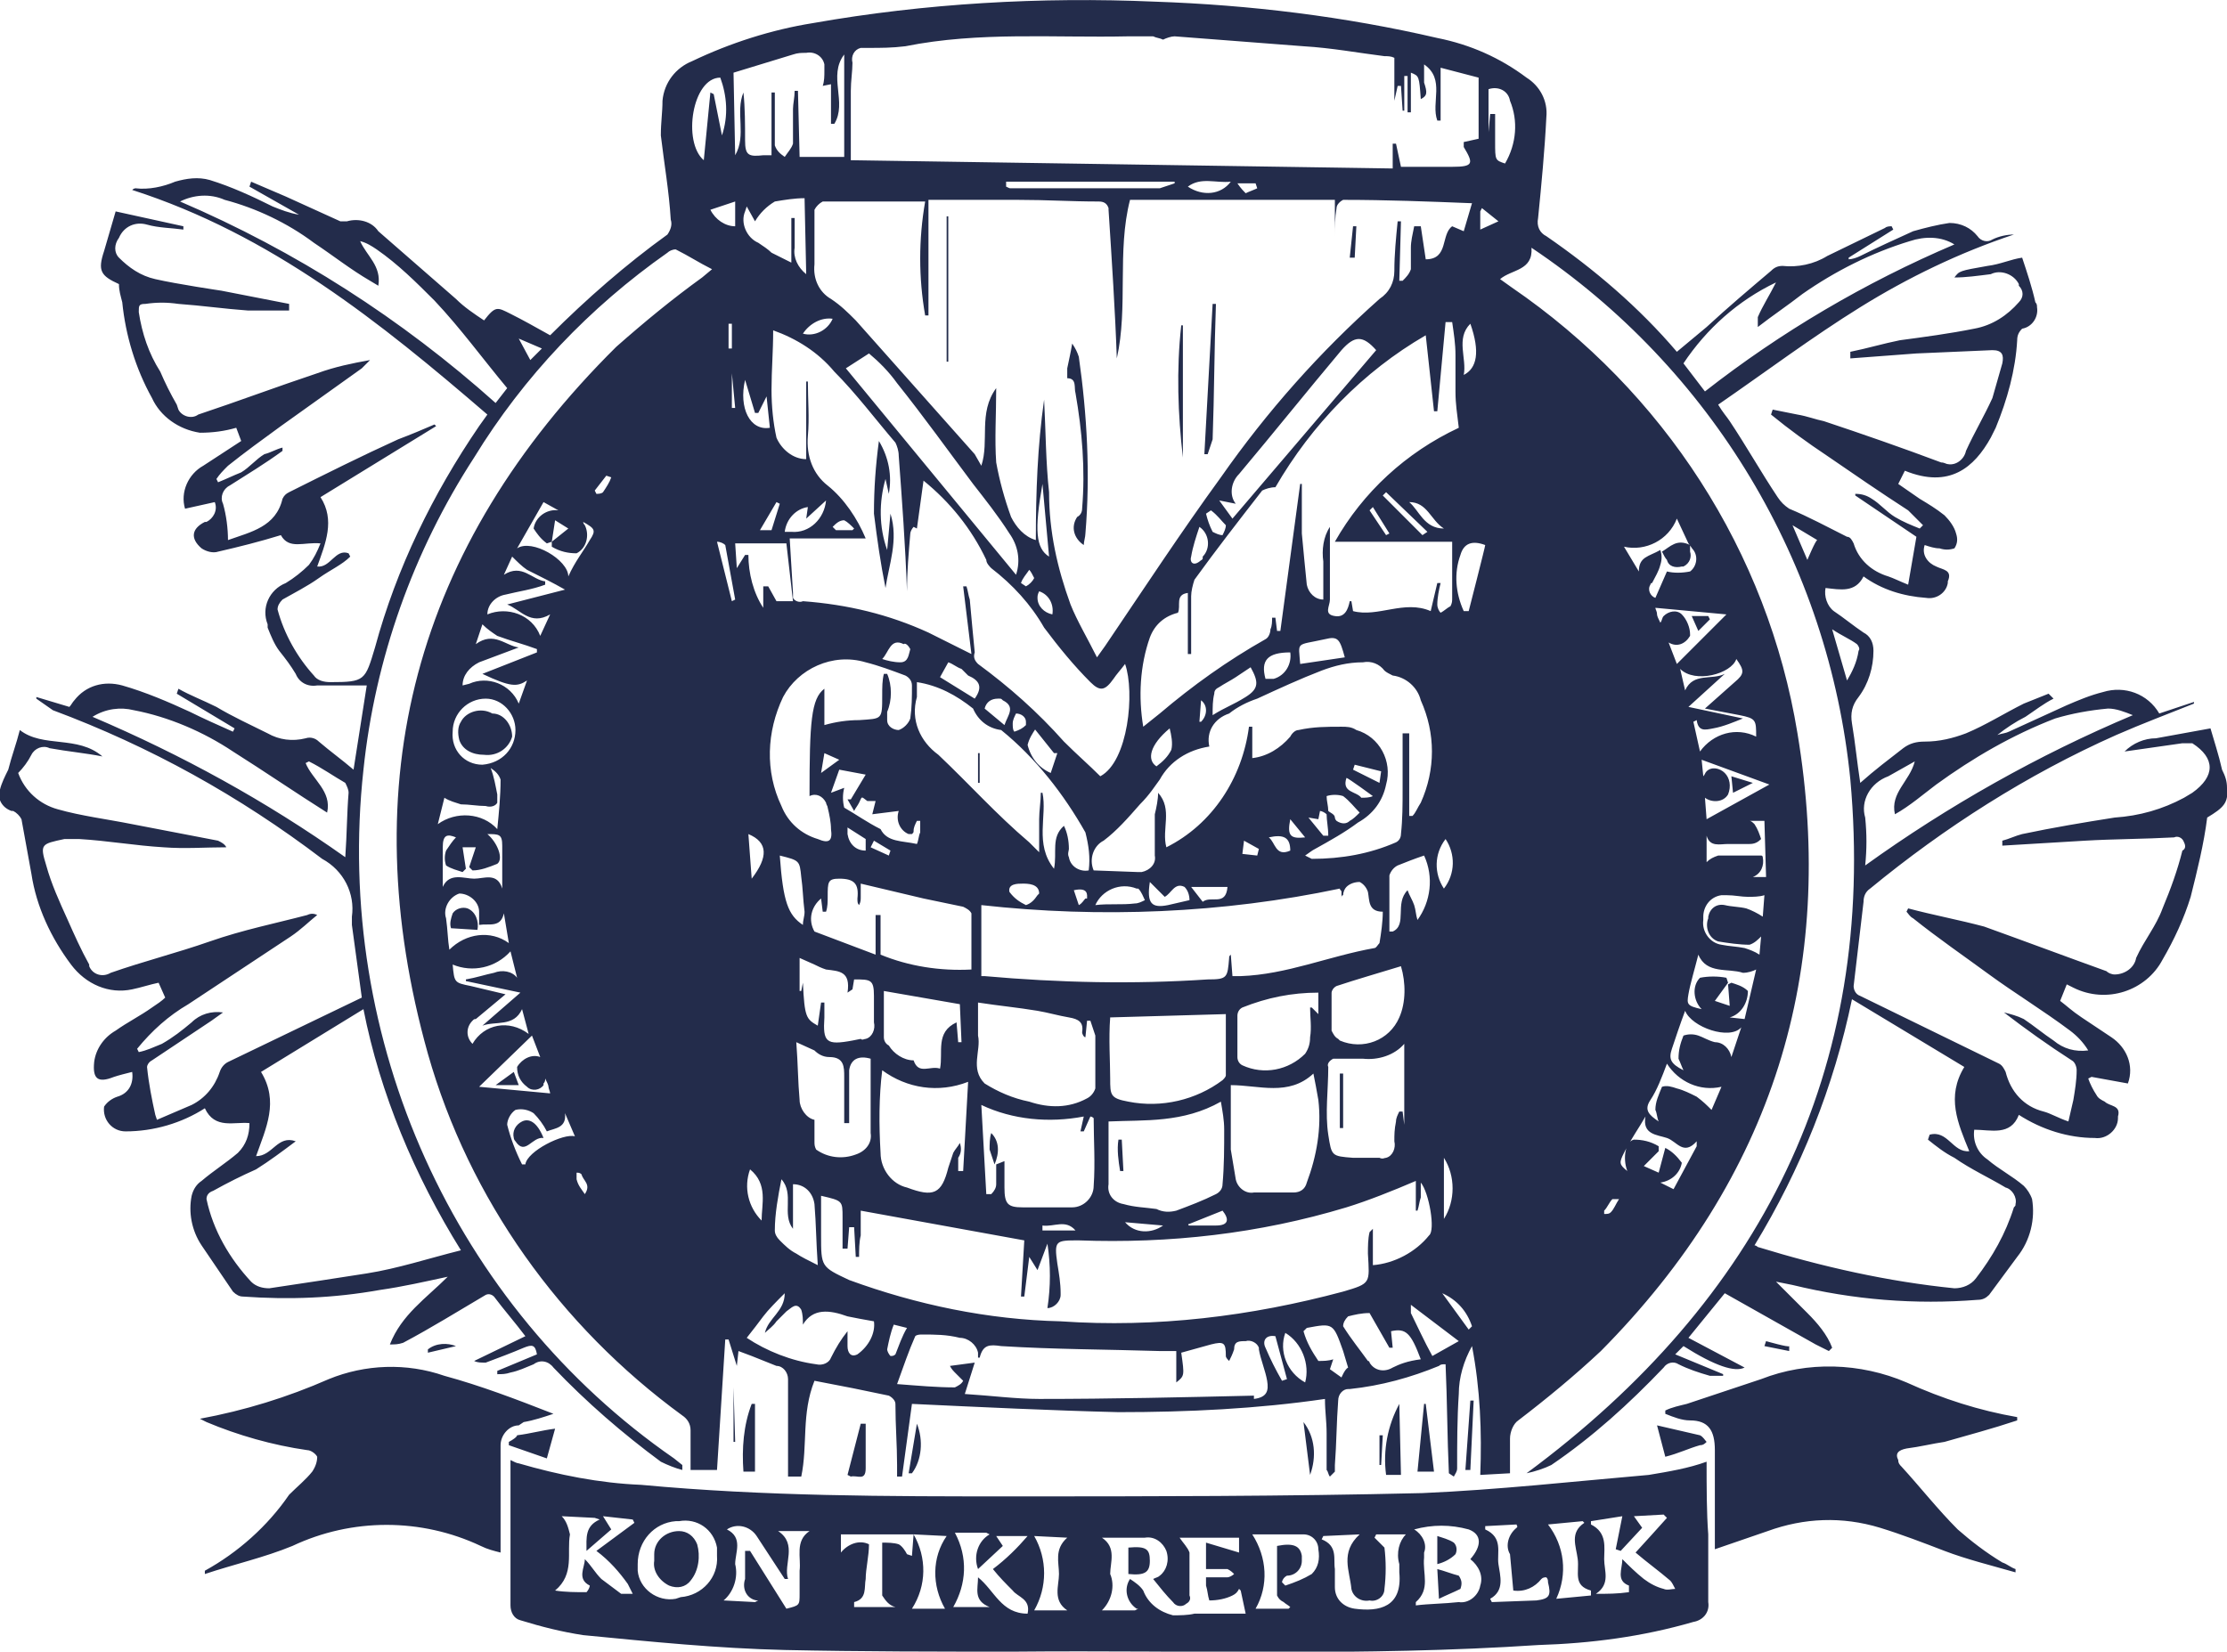 <?xml version="1.0" encoding="utf-8"?>
<!-- Generator: Adobe Illustrator 22.0.0, SVG Export Plug-In . SVG Version: 6.00 Build 0)  -->
<svg version="1.1" id="Calque_1" xmlns="http://www.w3.org/2000/svg" xmlns:xlink="http://www.w3.org/1999/xlink" x="0px" y="0px"
viewBox="0 0 134.8 100" style="enable-background:new 0 0 134.8 100;" xml:space="preserve">
<style type="text/css">
.st0{fill:#232C4B;}
</style>
<path id="logo_kt" class="st0" d="M134.8,47.7c0-0.4-0.1-0.7-0.3-1.1c-0.2-0.9-0.5-1.8-0.7-2.5l-3.3,0.6c-0.7,0-1.4,0.3-1.9,0.8
l3.5-0.5c0.2,0,0.4,0,0.6,0c1.4,0.9,1.4,2,0,3l-0.5,0.3c-1.3,0.7-2.7,1.1-4.2,1.2c-1.9,0.3-3.7,0.6-5.6,1c-0.4,0.1-0.8,0.3-1.2,0.4
l0,0.3c1.7-0.1,3.3-0.2,5-0.3s3.6-0.1,5.4-0.2c0.2-0.1,0.5,0,0.6,0.3c0,0,0,0,0,0c0.1,0.2,0.1,0.4-0.1,0.5c-0.3,1.2-0.7,2.3-1.2,3.5
c-0.4,1.1-1.1,1.9-1.6,3c-0.1,0.6-0.7,1-1.3,1c0,0,0,0,0,0c-0.2,0-0.4-0.1-0.5-0.2c-2.5-0.9-4.9-1.8-7.4-2.7
c-1.5-0.4-3.1-0.7-4.6-1.1l-0.1,0.2c0.1,0.1,0.2,0.3,0.4,0.4c1.5,1.2,3.1,2.3,4.6,3.4s3.3,2.2,4.9,3.4c0.4,0.3,0.8,0.7,1.1,1.2
c-0.8,0.1-1.5-0.1-2.1-0.6c-0.6-0.4-1.2-0.9-1.8-1.3c-0.4-0.2-0.8-0.3-1.2-0.4c1.3,1,2.7,2,4.1,2.9c0.2,0.1,0.3,0.4,0.3,0.6
c0,0.6-0.1,1.2-0.2,1.8c-0.1,0.4-0.2,0.9-0.3,1.3c-0.6-0.2-1.1-0.5-1.5-0.6c-1.2-0.3-2-1.2-2.3-2.4c-0.1-0.2-0.2-0.4-0.4-0.5
l-8.4-4.1c-0.3-0.1-0.4-0.4-0.4-0.6c0.2-1.7,0.4-3.4,0.6-5.1c0-0.3,0.1-0.6,0.4-0.8c4.5-3.7,9.5-6.9,14.9-9.3
c1.6-0.7,3.2-1.3,4.7-1.9v-0.1l-2.1,0.7c-0.7-1.2-2.1-1.7-3.4-1.3c-0.8,0.2-1.5,0.5-2.2,0.8l-3.5,1.6c-0.2,0.1-0.4,0.1-0.7,0.2
c0.5-0.4,1.1-0.8,1.7-1.1c0.6-0.4,1.1-0.8,1.7-1.1L124,42c-0.5,0.2-1,0.4-1.5,0.6c-1.2,0.6-2.3,1.3-3.5,1.8
c-0.8,0.3-1.6,0.5-2.5,0.5c-0.5,0-0.9,0.1-1.3,0.4c-0.9,0.7-1.7,1.3-2.6,2.1c-0.2-1.3-0.3-2.4-0.5-3.6c-0.1-0.6,0-1.1,0.4-1.6
c0.6-0.8,0.9-1.8,0.9-2.8c0-0.5-0.2-0.9-0.6-1.1c-0.6-0.4-1.2-0.9-1.8-1.3c-0.4-0.3-0.6-0.9-0.5-1.4c0.9,0.1,1.8,0.3,2.3-0.7
c1.1,0.8,2.4,1.2,3.8,1.3c0.6,0.1,1.2-0.3,1.3-0.9v-0.1c0.3-0.7-0.3-0.7-0.7-0.9c-0.5-0.2-0.9-0.7-0.7-1.3c0.3,0.1,0.6,0.2,0.9,0.2
c0.3,0.1,0.6,0.1,0.9,0c0.2-0.3,0.2-0.6,0.1-0.9c-0.1-0.4-0.4-0.8-0.7-1.1c-0.5-0.4-1-0.7-1.5-1l-1.3-0.9l0.4-0.8
c2.7,1.1,4.2-0.2,5.2-2c0.1-0.2,0.2-0.4,0.3-0.6c0.7-1.7,1.2-3.5,1.3-5.3c0-0.3,0.1-0.5,0.3-0.7c0.6-0.1,1-0.7,0.9-1.3
c0-0.1,0-0.2-0.1-0.3c-0.2-0.9-0.5-1.8-0.8-2.7c-0.7,0.1-1.3,0.4-2.1,0.5c-1.7,0.3-1.7,0.3-2,0.7c0.7,0,1.4-0.1,2.2-0.2
c0.6-0.3,1.4,0,1.7,0.6c0,0,0,0,0,0.1v0c0.3,0.3,0.3,0.7,0,1c-0.7,0.8-1.6,1.4-2.7,1.6c-1.5,0.3-3,0.5-4.5,0.7c-1,0.2-2,0.5-3,0.7
v0.4l4-0.3l4.6-0.2c0.6,0,0.7,0.3,0.6,0.8c-0.2,0.7-0.4,1.4-0.6,2.1c-0.5,1.1-1.1,2.1-1.6,3.2c-0.1,0.5-0.6,0.9-1.1,0.8
c-0.1,0-0.2-0.1-0.4-0.1c-2.4-0.9-4.7-1.7-7.1-2.5c-0.5-0.1-1-0.3-1.6-0.4l-1.5-0.3l-0.1,0.3c1.1,0.9,2.2,1.7,3.4,2.5
c1.6,1.1,3.2,2.2,4.9,3.3c0.3,0.3,0.6,0.6,0.9,0.9l-0.2,0.2c-0.5-0.2-1-0.4-1.5-0.7c-0.5-0.3-0.9-0.8-1.4-1.1
c-0.3-0.2-0.6-0.3-1-0.3v0.1l3.7,2.5l-0.5,2.9c-0.5-0.2-0.9-0.4-1.2-0.5c-1-0.3-1.8-1-2.1-2c-0.1-0.2-0.2-0.4-0.4-0.4
c-1.2-0.6-2.3-1.2-3.5-1.7c-0.3-0.2-0.5-0.4-0.7-0.7c-1-1.5-1.9-3.1-2.9-4.6c-0.2-0.3-0.4-0.5-0.7-1c2.9-2,5.7-4.1,8.6-5.9
c2.9-1.8,6-3.3,9.3-4.4c-0.4,0-0.9,0.1-1.3,0.3c-0.3,0.2-0.7,0.1-0.9-0.2v0c-0.4-0.5-1-0.8-1.7-0.8c-0.7,0.1-1.5,0.3-2.2,0.5
c-1.1,0.5-2.2,1-3.2,1.5c-0.2,0.1-0.5,0.2-0.7,0.2v-0.1l2.7-1.7l-0.1-0.2c-0.1,0-0.3,0-0.4,0.1l-3.5,1.7c-0.8,0.5-1.8,0.7-2.7,0.6
c-0.3,0-0.5,0.1-0.7,0.3c-1.3,1.1-2.6,2.2-3.9,3.4l-1.8,1.5c-2.3-2.7-5-5-7.9-7c-0.4-0.2-0.6-0.6-0.5-1.1c0.2-2,0.4-4.1,0.5-6.1
c0.1-1-0.4-1.9-1.2-2.4c-1.6-1.2-3.4-2-5.4-2.4c-5.6-1.3-11.3-2-17.1-2.2c-6.9-0.3-13.9,0.1-20.7,1.3c-2.5,0.4-5,1.2-7.3,2.3
c-1,0.4-1.7,1.3-1.8,2.4c0,0.7-0.1,1.3-0.1,2.1c0.2,1.7,0.5,3.4,0.6,5.1c0.1,0.3,0,0.6-0.2,0.9c-2.5,1.8-4.9,3.9-7.1,6.1
c-0.9-0.5-1.6-0.9-2.4-1.3s-0.9-0.5-1.6,0.4c-0.6-0.4-1.2-0.8-1.7-1.3l-4.7-4.1c-0.4-0.6-1.2-0.8-1.9-0.6c-0.1,0-0.3,0-0.4,0
l-3.3-1.5l-2.1-0.9l-0.1,0.3l3,1.7c-0.6-0.1-1.1-0.3-1.6-0.5c-1.2-0.6-2.5-1.2-3.8-1.6c-0.7-0.2-1.4-0.1-2.1,0.1
c-0.7,0.3-1.6,0.5-2.4,0.4c0,0-0.1,0-0.2,0.1c8.4,2.7,15,8,21.5,13.6L29,25.8c-2.8,4.1-5,8.6-6.3,13.4c-0.6,2-0.6,2.1-2.7,2.1
c-0.4,0-0.8-0.1-1-0.4c-1-1.1-1.8-2.5-2.2-4c0-0.2,0.1-0.4,0.3-0.6c0.7-0.4,1.5-0.8,2.2-1.3s1.4-0.8,1.9-1.3l-0.1-0.2
c-0.8-0.3-1.1,0.9-1.9,0.8c0.5-1.4,1.1-2.8,0.2-4.2l7-4.3l-0.1-0.1c-0.7,0.3-1.4,0.6-2.2,0.9c-2.2,1-4.4,2.1-6.6,3.2
c-0.2,0.1-0.3,0.2-0.4,0.4c-0.4,1.7-1.9,2-3.3,2.5c0-0.7-0.1-1.5-0.3-2.2c-0.2-0.4,0-0.9,0.4-1.1h0c1.1-0.7,2.1-1.3,3.2-2.1v-0.2
c-0.4,0.1-0.7,0.3-1.1,0.4c-0.5,0.3-0.9,0.8-1.4,1.1c-0.5,0.2-0.9,0.4-1.4,0.6L13.1,29c0.2-0.3,0.4-0.5,0.7-0.8
c1-0.8,2.1-1.6,3.2-2.4l4.9-3.5c0.2-0.2,0.3-0.3,0.5-0.5c-1.1,0.2-2.1,0.4-3.2,0.8c-2.4,0.8-4.8,1.7-7.2,2.5c-0.4,0.3-1,0.1-1.2-0.3
c0,0,0,0,0,0l-0.1-0.3c-0.4-0.7-0.7-1.3-1-2c-0.7-1.1-1.1-2.3-1.3-3.6c0-0.4,0-0.5,0.4-0.5c0.7-0.1,1.3-0.1,2,0
c1.4,0.1,2.8,0.3,4.2,0.4h2.5v-0.4l-4.1-0.8c0,0-2.7-0.4-4-0.7c-0.9-0.2-1.6-0.7-2.2-1.3c-0.3-0.3-0.3-0.8,0-1.2
c0.3-0.7,1-1,1.7-0.8h0c0.7,0.2,1.5,0.2,2.2,0.3v-0.2L7,12.8l-0.7,2.4c-0.4,1.2-0.2,1.5,0.9,2c0,0.4,0.1,0.7,0.2,1.1
c0.2,2,0.8,4,1.8,5.8c0.5,1.1,1.6,1.9,2.9,2.1c0.8,0,1.5-0.1,2.2-0.3l0.3,0.8l-2.3,1.5c-0.9,0.5-1.4,1.6-1.1,2.6l1.8-0.4
c0.2,0.5-0.1,1-0.5,1.2l-0.1,0c-0.8,0.4-0.9,1-0.2,1.6c0.3,0.2,0.7,0.3,1,0.2c1.3-0.3,2.5-0.6,3.8-1c0.5,0.9,1.4,0.4,2.4,0.5
c-0.2,0.5-0.4,0.9-0.7,1.3c-0.4,0.4-0.9,0.8-1.4,1.1c-1,0.4-1.5,1.5-1.1,2.5c0,0,0,0.1,0,0.1l0,0.1c0.2,0.5,0.4,1,0.7,1.4
c0.4,0.5,0.7,0.9,1,1.4c0.2,0.5,0.7,0.8,1.3,0.7h3l-0.8,5.1c-0.7-0.6-1.4-1.1-2.1-1.7c-0.2-0.2-0.5-0.3-0.8-0.2
c-0.8,0.2-1.6,0.1-2.3-0.3c-1-0.5-2.1-1-3.1-1.6c-0.8-0.4-1.6-0.7-2.3-1.1l-0.1,0.3l3.5,2.1l-0.1,0.2c-0.9-0.4-1.8-0.8-2.6-1.2
c-1.3-0.6-2.7-1.2-4.1-1.6c-1.1-0.3-2.2,0-2.9,0.9c-0.1,0.1-0.2,0.3-0.3,0.4l-2-0.6v0.1L3.2,43c5.9,2.2,11.3,5.2,16.3,9
c1.3,0.7,2,2.1,1.8,3.5V56l0.6,4.4c-2.7,1.3-5.4,2.6-8.1,3.9c-0.2,0.1-0.4,0.3-0.5,0.6c-0.3,0.9-0.9,1.6-1.7,2
c-0.7,0.3-1.4,0.6-2.1,0.9l-0.1-0.3c-0.2-0.9-0.4-1.9-0.5-2.9c0-0.1,0.1-0.3,0.3-0.4l3.6-2.4l0.7-0.5c-0.7-0.1-1.4,0.1-1.9,0.6
c-0.6,0.5-1.1,0.9-1.8,1.3c-0.5,0.2-0.9,0.4-1.4,0.5l-0.1-0.2c0.9-1.1,1.9-2,3.1-2.7l6.2-4.1c0.6-0.4,1.1-0.9,1.6-1.3
c-0.2-0.1-0.4-0.1-0.6,0c-1.9,0.5-3.9,0.9-5.9,1.6s-4,1.2-6,1.9c-0.5,0.3-1.1,0.1-1.3-0.4c0,0,0,0,0,0l0-0.1
c-0.5-0.9-0.9-1.8-1.3-2.7c-0.5-1.1-1-2.2-1.3-3.3c-0.4-1.3-0.3-1.3,1.1-1.6c0.3,0,0.6,0,0.9,0c1.7,0.1,3.4,0.4,5.1,0.5
c1.3,0.1,2.5,0,3.8,0c-0.1-0.2-0.3-0.3-0.5-0.4l-5.2-1c-1.5-0.3-3.1-0.5-4.5-0.9c-1.1-0.3-2-1.1-2.4-2.2c0.3-0.3,0.6-0.7,0.8-1.1
c0.2-0.4,0.7-0.6,1.1-0.4c1.1,0.2,2.2,0.3,3.2,0.5c-1.5-1.3-3.6-0.5-5-1.6c-0.2,0.8-0.5,1.6-0.7,2.4C0.3,47,0.1,47.4,0,47.8
c-0.2,0.5,0.1,1.1,0.7,1.3c0,0,0,0,0,0l0.1,0c0.2,0.1,0.4,0.3,0.5,0.5c0.2,1.1,0.4,2.2,0.6,3.3c0.3,2,1.2,3.9,2.4,5.5
c0.9,1.2,2.3,1.8,3.7,1.5c0.5-0.1,1.1-0.3,1.6-0.4l0.4,0.9c-0.2,0.2-0.5,0.4-0.8,0.6c-0.7,0.5-1.5,0.9-2.2,1.4
c-0.7,0.4-1.2,1.1-1.3,1.9c-0.1,1,0.2,1.3,1.2,0.9c0.3-0.1,0.7-0.2,1.1-0.3c0.1,0.7-0.2,1.3-0.9,1.5c-0.3,0.1-0.6,0.3-0.8,0.6
c-0.1,0.8,0.5,1.5,1.3,1.5c0,0,0,0,0,0c1.7,0,3.4-0.5,4.8-1.4c0.6,1.3,1.8,0.8,2.7,0.9c0,0.7-0.2,1.3-0.7,1.8
c-0.7,0.6-1.5,1.1-2.2,1.7c-0.3,0.2-0.5,0.5-0.6,0.9c-0.2,1,0,2.1,0.6,3c0.6,0.9,1.3,1.9,1.9,2.8c0.2,0.2,0.4,0.3,0.6,0.3
c2.8,0.2,5.5,0.1,8.3-0.4c1.4-0.2,2.7-0.5,4.1-0.8c-1.3,1.3-2.8,2.3-3.5,4.1c0.3,0,0.5,0,0.8-0.1c1.7-0.9,3.3-1.9,5-2.9
c0.2-0.1,0.4,0,0.5,0.1c0.6,0.8,1.3,1.6,1.9,2.4l-3.1,1.5c0.2,0.1,0.4,0.1,0.7,0.1c0.8-0.3,1.6-0.6,2.3-0.9c0.5-0.2,0.7-0.2,0.8,0.4
l-2.4,1v0.2c0.3,0,0.5,0,0.8-0.1c0.5-0.1,0.9-0.3,1.4-0.5c0.4-0.3,0.9-0.2,1.2,0.2c0,0,0,0,0,0l0,0c2,2.1,4.2,4,6.5,5.7
c0.4,0.2,0.9,0.4,1.3,0.5v-0.3l-0.5-0.4C27.5,79.1,20.2,63,22,46.6c0.7-6.7,3-13.2,6.7-18.9c3-4.9,7-9.1,11.7-12.4
c0.1-0.1,0.3-0.2,0.5-0.2c0.8,0.4,1.4,0.8,2.2,1.2l-0.6,0.5c-1.8,1.3-3.5,2.7-5.2,4.2C25.1,33.1,21.3,47.4,25.9,63.8
c2.5,8.8,8,16.5,15.4,21.9c0.3,0.2,0.5,0.5,0.5,0.9V89h1.6l0.5-7.9h0.2l0.5,1.6l0.1-0.9l0.8,0.3c0.5,0.2,1,0.4,1.5,0.6
c0.4,0,0.7,0.4,0.7,0.8v5.9h0.8c0.4-1.9,0-3.8,0.8-5.8c1.6,0.3,3.1,0.6,4.5,0.9c0.2,0.1,0.4,0.3,0.4,0.5c0,1.3,0.1,2.5,0.1,3.7
c0,0.2,0,0.5,0,0.7h0.3l0.6-4.4c4.3,0.2,8.4,0.4,12.5,0.5c4.2,0,8.4-0.2,12.5-0.8c0,0.8,0.1,1.3,0.1,2.1s0,1.5,0,2.2
c0.1,0.1,0.1,0.3,0.2,0.4c0.1-0.1,0.2-0.2,0.3-0.3v-0.4c0.1-1.3,0.1-2.6,0.2-3.9c0-0.4,0.3-0.7,0.6-0.7h0.1c1.9-0.2,3.7-0.7,5.4-1.4
c0.1-0.1,0.2-0.1,0.4-0.1c0.1,2.2,0.1,4.4,0.2,6.6l0.3,0.2c0.1-0.2,0.2-0.3,0.2-0.5c0-1.5,0-3,0.1-4.5c0-1,0.3-2,0.8-2.9
c0.5,2.6,0.6,5.2,0.5,7.8l1.8-0.1v-2.1c0-0.4,0.2-0.9,0.5-1.1c1.7-1.3,3.4-2.7,5-4.2c10.4-10.5,14.3-23,11.9-37.4
c-1.8-11-8.1-20.7-17.3-27l-0.7-0.5c0.7-0.6,2-0.5,1.9-1.9c10.9,7.3,18,19.1,19.3,32.2c1.6,17.6-5.4,31.5-19.6,42
c0.5-0.1,1.1-0.3,1.5-0.5c2.5-1.7,4.7-3.7,6.8-5.9c0.2-0.3,0.6-0.4,0.9-0.2h0c0.6,0.3,1.2,0.5,1.9,0.7c0.3,0,0.5,0,0.8,0v-0.1
l-2.9-1.2l0.5-0.5c1.9,1.2,3.1,1.6,3.7,1.3l-3.4-1.8l2.2-2.7l5.5,3.1l0.8,0.4l0.2-0.2c-0.3-0.8-0.9-1.5-1.5-2.1l-1.9-1.9l1,0.2
c3.7,0.9,7.4,1.2,11.2,0.9c0.3,0,0.5-0.1,0.7-0.3c0.6-0.8,1.1-1.5,1.7-2.3c0.8-1,1.1-2.3,0.9-3.5c-0.1-0.3-0.3-0.6-0.5-0.8
c-0.7-0.6-1.5-1-2.2-1.6c-0.6-0.4-0.9-1.1-0.8-1.8c1,0,2.2,0.4,2.7-0.9c1.4,0.9,3,1.4,4.6,1.4c0.7,0.1,1.4-0.5,1.4-1.2v-0.1
c0.2-0.7-0.5-0.6-0.8-0.9c-0.2-0.1-0.4-0.2-0.5-0.4c-0.2-0.3-0.4-0.7-0.5-1l0.2-0.1l2.2,0.4c0.4-1.1-0.1-2.2-1-2.8
c-0.6-0.4-1.2-0.8-1.8-1.2s-0.9-0.7-1.3-1l0.4-1l0.4,0.2c2,1,4.4,0.2,5.4-1.7c0.7-1.2,1.3-2.5,1.7-3.8c0.4-1.6,0.8-3.2,1-4.8
C134.6,48.9,134.9,48.6,134.8,47.7L134.8,47.7z M114.3,47l1.6-0.9c-0.3,1.2-1.5,1.9-1.2,3.2c0.9-0.5,1.7-1.2,2.5-1.8
c2.2-1.6,4.6-3,7.2-4c1-0.3,2.1-0.5,3.2-0.6c0.5,0,1,0.2,1.5,0.4c-5.7,2.4-11.2,5.5-16.2,9.1c0.1-1,0.1-1.9,0-2.9
C112.6,48.5,113.2,47.4,114.3,47L114.3,47L114.3,47z M20.9,51.9c-4.8-3.4-9.9-6.2-15.3-8.5c0.8-0.5,1.7-0.6,2.5-0.4
c2.1,0.4,4.2,1.3,6,2.5c1.9,1.2,3.8,2.5,5.7,3.7c0.3-1.3-0.9-2-1.3-3l0.2-0.1c0.8,0.4,1.5,0.9,2.2,1.3c0.1,0.2,0.2,0.4,0.2,0.6
C21,49.2,21,50.5,20.9,51.9L20.9,51.9z M27.9,75.7c-2,0.5-3.8,1.1-5.7,1.4s-3.9,0.6-5.9,0.9c-0.4,0-0.8-0.1-1.1-0.4
c-1.3-1.4-2.3-3.1-2.7-5c0-0.2,0.1-0.4,0.4-0.5c0.9-0.5,1.7-0.9,2.6-1.3c0.8-0.5,1.6-1.1,2.4-1.7c-1.1-0.4-1.4,0.9-2.4,0.9
c0.6-1.7,1.4-3.3,0.3-5.1l6.2-3.8C23,66.2,25.1,71.2,27.9,75.7z M30,24.4c-5.7-5.1-12.1-9.2-19.1-12.2c0.8-0.4,1.8-0.5,2.7-0.1
c1.9,0.5,3.8,1.4,5.4,2.6c1.2,0.8,2.2,1.6,3.4,2.3l0.5,0.3c0.2-1.2-0.7-1.8-1.1-2.7c0.4,0.1,0.7,0.3,1,0.5c1.3,0.9,2.4,2,3.5,3.1
c1.6,1.7,2.9,3.5,4.4,5.3L30,24.4L30,24.4z M32.1,21.8l-0.7-1.3l1.4,0.6L32.1,21.8z M30.6,36c0.8-0.2,1.6-0.3,2.4-0.6v-0.2
c-0.8-0.1-1.4-1.1-2.5-0.4l0.5-1.1c0.3,0.3,0.6,0.6,0.9,0.8c0.8,0.4,1.6,0.8,2.3,1.2l-3.5,0.9c0.8,0.3,1.4,1.3,2.6,0.6l-0.6,1.3
c-0.5-1.3-2-1.8-3.2-1.3C29.5,36.6,30,36.1,30.6,36z M29,40.1c0.8-0.3,1.6-0.6,2.4-0.9c-0.8-0.1-1.5-1-2.6-0.2l0.4-1.2
c0.3,0.3,0.6,0.5,0.9,0.7c0.8,0.3,1.6,0.5,2.4,0.8v0.2l-3.3,1.3c1.7,0.8,2.1,0.8,2.7,0.4l-0.5,1.4c-0.5-1.2-1.9-1.7-3-1.2
c0,0,0,0,0,0L28,41.5C28,40.9,28.4,40.4,29,40.1L29,40.1L29,40.1z M29.4,42.3c1,0,1.8,0.9,1.8,1.9c0,0,0,0,0,0v0c0,1.1-0.8,2-2,2.1
c0,0,0,0,0,0c-1.1,0-1.9-0.9-1.8-2c0,0,0,0,0,0v0c0-1.1,0.9-2,2-2C29.3,42.3,29.3,42.3,29.4,42.3L29.4,42.3L29.4,42.3L29.4,42.3z
M26.9,48.3c0.3,0.2,0.7,0.3,1,0.4c0.5,0,1,0.1,1.5,0.1c0.3,0.1,0.6,0,0.7-0.2c0,0,0,0,0-0.1c0-0.1,0-0.2,0-0.4
c-0.1-0.5-0.2-1.1-0.4-1.6c0.3,0.2,0.5,0.4,0.6,0.7c0,1-0.1,2-0.2,3c-0.9-1-2.5-1.1-3.6-0.3L26.9,48.3L26.9,48.3z M26.8,53.7v-2.4
c0-0.8,0.3-0.8,0.8-0.6c-0.2,0.2-0.4,0.5-0.6,0.8c-0.1,0.3-0.1,0.6,0,0.9c0.3,0.2,0.7,0.3,1,0.4l0.2-0.2L28,51.3h0.8l-0.4,1.2
l0.2,0.2c0.5,0,1-0.2,1.5-0.4c0.4-0.3,0-1.3-0.6-1.8c0.7,0,0.9,0,0.9,0.7v2.6c-0.3-1-1.1-0.6-1.7-0.6C28.1,53.2,27.2,52.8,26.8,53.7
L26.8,53.7z M27,55.6c-0.2-0.6,0.2-1.3,0.8-1.5c0.6,0,1.2,0.5,1.2,1.1c0,0,0,0,0,0v0.8c0.6-0.1,1.3,0.2,1.5-0.7l0.3,1.8
c-1.1-0.8-2.6-0.6-3.6,0.4C27.1,56.9,27.1,56.3,27,55.6L27,55.6z M28.6,63.2c-0.4-0.4-0.4-1,0-1.4c0.1-0.1,0.1-0.1,0.2-0.1
c0.6-0.5,1.2-1,1.8-1.5l-2.1-0.5c-1-0.2-1-0.2-1.1-1.3c1.2,0.5,2.6,0.2,3.5-0.8l0.4,1.6c-0.3-0.4-0.9-0.5-1.4-0.3
c-0.5,0.1-1.1,0.3-1.7,0.4v0.1l3.3,0.7l-2.3,2c0.8-0.3,1.9,0.1,2.4-1l0.4,1.5C30.8,61.7,29.3,62,28.6,63.2
C28.5,63.2,28.5,63.2,28.6,63.2L28.6,63.2L28.6,63.2z M32.2,62.7l0.5,1.3c-0.5-0.2-1.1,0.1-1.4,0.6c0,0.5,0.2,0.9,0.6,1.2
c0.3,0.3,0.8,0.2,1-0.1c0,0,0,0,0-0.1c0.1-0.1,0.1-0.2,0.1-0.3c0.1,0.2,0.2,0.4,0.2,0.5c0,0.1,0.1,0.3,0.1,0.4l-4.3-0.4L32.2,62.7
L32.2,62.7z M31.8,70.5l-0.2,0c-0.4-0.8-0.7-1.6-0.9-2.4c0-0.3,0.2-0.7,0.5-0.9c0.4-0.1,0.8,0,1.1,0.2c0.3,0.3,0.6,0.7,0.8,1.1
c0.5-0.2,1.2-0.2,1.1-1.1l0.6,1.4C34.1,68.6,31.9,69.7,31.8,70.5L31.8,70.5z M35.4,72.3c-0.2-0.3-0.4-0.5-0.5-0.9c0-0.1,0-0.2,0-0.4
c0.1,0,0.2,0,0.3,0.1C35.3,71.5,35.8,71.7,35.4,72.3L35.4,72.3z M35.7,32.7c-0.4,0.7-0.9,1.3-1.3,2.2c0-1-2.2-2.3-3.1-1.7l1.6-2.8
l0.9,0.5c-0.7-0.1-1.4,0.4-1.5,1.1c0.2,0.3,0.4,0.6,0.8,0.9l0.3-0.1l0.2-1.3l0.8,0.5l-1,0.8v0.3c0.5,0.3,1,0.4,1.5,0.4
c0.6-0.3,0.8-1.1,0.5-1.7c0,0-0.1-0.1-0.1-0.2C36,32,36.1,32.1,35.7,32.7L35.7,32.7z M36.5,29.8c-0.1,0.1-0.3,0.1-0.4,0.1l-0.1-0.2
l0.7-0.9l0.3,0.1C36.9,29.2,36.7,29.5,36.5,29.8L36.5,29.8z M103.6,67.2c-0.3-0.3-0.5-0.5-0.9-0.8c-0.4-0.2-0.8-0.4-1.2-0.5
c-0.3-0.1-0.6-0.2-0.9-0.1c-0.2,0.5-0.4,0.9-0.4,1.4c0.1,0.2,0.1,0.5,0.2,0.7c-0.6-0.4-0.9-0.7-0.5-1.3s0.7-1.4,1-2.2
c0.7,1.1,2,1.7,3.3,1.4L103.6,67.2L103.6,67.2z M104.8,64c-0.1-0.5-0.5-0.9-1-0.9c-0.4-0.1-0.7-0.3-1-0.4c-0.3-0.1-0.6-0.1-0.9,0
c-0.2,0.5-0.3,0.9-0.3,1.4c0.1,0.2,0.2,0.5,0.3,0.7c-0.8-0.4-0.9-0.7-0.7-1.3s0.5-1.5,0.8-2.3c0.4,1,2.7,1.8,3.4,1L104.8,64
L104.8,64z M105.6,61.7l-0.9-0.1c0.7-0.2,1.1-0.9,1.1-1.6c-0.3-0.3-0.7-0.4-1-0.5l-0.2,0.1l0.1,1.3l-0.9-0.3l0.8-1.1l-0.1-0.3
c-0.5-0.1-1.1-0.1-1.6,0c-0.5,0.5-0.4,1.4,0.1,1.9c0,0,0,0,0,0l0,0c-0.9-0.2-0.9-0.3-0.8-0.9s0.4-1.6,0.6-2.4
c0.5,1.2,1.8,0.8,2.7,1.1c0.3,0,0.6-0.1,0.8-0.2L105.6,61.7L105.6,61.7z M106.7,55.5c-0.3-0.2-0.7-0.4-1-0.5
c-0.4-0.1-0.9-0.1-1.3-0.2c-0.5-0.1-0.9,0.2-1,0.7c0,0,0,0,0,0v0.1c-0.2,0.5,0,1.2,0.6,1.4h0c0.6,0.1,1.3,0.2,1.9,0.2
c0.3-0.1,0.5-0.3,0.7-0.5l-0.1,1.1c-0.3-0.2-0.6-0.3-0.9-0.4c-0.5-0.1-0.9-0.1-1.4-0.2c-0.7-0.1-1.2-0.8-1.1-1.5c0-0.1,0-0.1,0-0.2
c0-0.6,0.4-1.2,1.1-1.3c0,0,0,0,0,0c0.1,0,0.2,0,0.3,0c0.5,0,0.9,0.1,1.3,0.1c0.3,0,0.7,0,1-0.1L106.7,55.5L106.7,55.5z M106.9,53.1
h-0.8c0.5-0.2,0.7-0.7,0.6-1.2c0,0,0,0,0,0c0,0,0-0.1-0.1-0.1H104c-0.3,0.1-0.5,0.2-0.7,0.4v-1.6c0.2,0.7,0.8,0.5,1.3,0.5
c0.4,0,0.9,0,1.3,0c0.3,0,0.5-0.1,0.7-0.3c-0.1-0.3-0.2-0.6-0.4-0.9c-0.1-0.1-0.2-0.2-0.3-0.2h0.9L106.9,53.1L106.9,53.1L106.9,53.1
z M103.3,49.6l-0.1-1.3c0.4,0.3,1.1,0.3,1.4-0.2c0,0,0,0,0,0c0.2-0.5,0.1-1-0.2-1.3c-0.3-0.3-0.8-0.4-1.1-0.1c0,0,0,0,0,0
c-0.1,0.1-0.1,0.2-0.2,0.3l-0.1-1l4.1,1.5L103.3,49.6z M105.1,39.9c0.5,0.7,0.5,0.9-0.1,1.4l-1.8,1.6l2.1,0.4c1,0.2,1,0.3,1,1.3
c-1.2-0.6-2.6-0.2-3.4,0.9l-0.4-1.8l0.2-0.1c0.1,0.7,0.5,0.6,1,0.5c0.6-0.1,1.3-0.4,1.8-0.6l-3.3-0.7l2.2-2c-0.8,0.4-1.9-0.1-2.4,1
l-0.3-1.3C102.6,41.4,104.8,40.8,105.1,39.9L105.1,39.9z M101.5,40.2l-0.5-1.3c0.5,0.3,1,0.1,1.3-0.4c0,0,0-0.1,0-0.1
c0-0.4-0.2-0.9-0.5-1.2c-0.3-0.3-0.8-0.2-1.1,0.1c0,0,0,0,0,0c-0.1,0.1-0.1,0.3-0.2,0.4c-0.1-0.2-0.2-0.4-0.2-0.5
c0-0.2-0.1-0.3-0.1-0.4l4.3,0.4L101.5,40.2L101.5,40.2z M101.5,31.4l0.7,1.5c0.1,0.1,0.2,0.3,0.3,0.4c0.3,0.4,0.2,1-0.2,1.3
c-0.5,0.1-1,0.1-1.4,0l-0.7,1.6c-0.3-0.1-0.5-0.5-0.3-0.8c0,0,0,0,0,0c0,0,0-0.1,0.1-0.1c0.2-0.4,0.4-0.7,0.5-1.1
c0.1-0.3,0.1-0.6,0-0.9c-0.7,0.4-1.3,0.4-1.3,1.3l-0.9-1.5C99.6,33.4,101,32.7,101.5,31.4L101.5,31.4z M98.3,69.8
c0.4-0.8,0.9-1.5,1.3-2.2c-0.2,1.1,0.7,1.1,1.3,1.3s1,1.1,1.8,0.2v0.3l-1.4,2.6l-0.8-0.4c0.7-0.1,1.2-0.6,1.3-1.2
c-0.3-0.4-0.6-0.7-1-0.9l-0.4,1.5l-0.9-0.4l0.9-0.9v-0.3c-0.5-0.3-1-0.4-1.5-0.4c-0.5,0.1-0.7,1.1-0.4,1.9
C98,70.5,98,70.4,98.3,69.8L98.3,69.8z M97.6,72.6c0.1,0,0.2,0,0.4,0c-0.2,0.3-0.3,0.6-0.5,0.8c-0.1,0.1-0.2,0.1-0.4,0.1v-0.2
C97.3,73.1,97.4,72.8,97.6,72.6L97.6,72.6L97.6,72.6z M51.5,5.5c0-0.6,0.1-1.2,0.1-1.7c-0.1-0.4,0.1-0.8,0.5-0.9c0,0,0,0,0,0
c0.1,0,0.3,0,0.5,0c0.7,0,1.4,0,2.2-0.1c4.5-0.9,9-0.5,13.5-0.6c0.5,0,1,0,1.5,0c0.2,0.1,0.4,0.1,0.6,0.2c0.2-0.1,0.5-0.2,0.7-0.2
c2.6,0.2,5.2,0.4,7.8,0.6c1.7,0.1,3.3,0.4,4.9,0.6c0.2,0,0.4,0,0.6,0.1v2.6l0.2-0.9h0.2l0.1,1.5h0.1V4.6h0.2v2.2h0.2V4.4
C85.9,4.6,85.9,4.6,86,6c0.4-0.2,0.4-0.4,0.2-1c0-0.4,0-0.8,0-1.1c1.3,0.9,0.4,2.3,0.8,3.4h0.2V4.1l2.3,0.6v3.7l-0.9,0.2v0.3
c0.6,1,0.6,1.2-0.7,1.2h-3.1l-0.3-1.4h-0.2v1.5L51.5,9.7L51.5,5.5L51.5,5.5z M89,19.6c0.6,1.7,0.4,2.7-0.4,3.1
C88.8,21.7,88.1,20.5,89,19.6z M87.4,70.1c0.7,1.1,0.7,2.6,0,3.7V70.1z M87.4,53.8c-0.6-0.9-0.6-2.1,0.1-3
C88.1,51.7,88.1,52.9,87.4,53.8z M83.7,30l0.2-0.2l2.5,2.4l-0.3,0.2L83.7,30z M84.1,32.3l-0.2,0.1l-1-1.5l0.2-0.2L84.1,32.3z
M85.3,30.4c1.1,0,1.3,1.1,2.1,1.6C86.2,32,85.9,30.9,85.3,30.4L85.3,30.4z M80.8,32.8h7.1v3.4c0,0.2,0,0.3-0.1,0.5
c-0.2,0.1-0.4,0.3-0.6,0.4c-0.1-0.1-0.2-0.3-0.2-0.5c0-0.4,0.1-0.9,0.2-1.3h-0.2L86.6,37c-1.6-0.7-3.2,0.4-4.7,0l-0.1-0.6h-0.1
c-0.1,0.5-0.3,1-0.9,0.9c-0.7-0.1-0.3-0.6-0.3-1v-4.4c-0.4,0.6-0.5,1.4-0.4,2.1v2.3c-0.5,0-0.9-0.4-1-0.9c-0.1-1-0.2-2-0.3-3.1v-3
h-0.1l-1.2,8.9h-0.2l-0.1-0.8H77c0,0.2,0,0.5-0.1,0.7c0,0.2-0.1,0.5-0.3,0.6c-2.3,1.3-4.4,2.8-6.4,4.5l-1,0.8
c-0.3-1.8-0.2-3.7,0.4-5.4c0.3-0.8,0.9-1.3,1.7-1.5c0.2-0.4-0.2-1.1,0.6-1.2v3.7h0.2v-3.5c0-0.3,0.1-0.7,0.2-1
c1.3-1.8,2.7-3.6,4.1-5.4c0.2-0.1,0.5-0.2,0.8-0.2c2.2-3.8,5.3-7,9.1-9.2l0.5,4.6H87l0.5-5.4h0.4c0.1,0.7,0.2,1.3,0.2,2s0,1.4,0,2.2
s0.1,1.3,0.2,2.2C85.1,27.4,82.5,29.8,80.8,32.8L80.8,32.8z M82.9,74.6c-0.1,0.4-0.1,0.9-0.1,1.3c0.1,1.8,0.2,1.8-1.5,2.3
c-5.6,1.5-11.3,2.2-17.1,1.8c-4.4-0.1-8.7-1-12.8-2.5c-1.7-0.8-1.7-0.8-1.7-2.7v-2.4c1.3,0.3,1.3,0.3,1.3,1.3v1.9h0.3l0.1-1.3h0.3
l0.1,1.8H52c0-0.4,0-0.9,0.1-1.3v-1.5l9.9,1.8l-0.2,3.4H62l0.3-2.4l0.5,0.8l0.6-1.6c0.2,1.3,0.2,2.6,0,3.9c0.4,0,0.8-0.4,0.8-0.8
v-0.1c0-0.6-0.1-1.2-0.2-1.8c-0.2-1.4-0.1-1.4,1.3-1.4c5.5,0.2,10.9-0.4,16.2-2c1.3-0.4,2.8-1,4.2-1.6v1.8h0.1
c0.1-0.3,0.1-0.5,0.2-0.8v-0.9c0.5,0.6,0.9,2.9,0.5,3.2c-0.8,1-2.1,1.7-3.4,1.8v-2.2L82.9,74.6L82.9,74.6z M50,30.3
c-0.1,1.1-1,2-2.1,1.9c0,0,0,0,0,0c-0.1,0-0.2,0-0.4,0c0.1-0.8,0.7-1.4,1.4-1.5l-0.1,0.7L50,30.3z M52.4,32.6
c-0.5-1.2-1.3-2.4-2.3-3.2c-0.9-0.7-1.3-1.8-1.2-3c0.1-1.1,0-2.2,0-3.3h-0.1v4.7c-0.8,0-1.5-0.6-1.8-1.3c-0.2-0.9-0.3-1.9-0.3-2.9
c0-1.2,0.1-2.3,0.1-3.6c1.4,0.5,2.7,1.3,3.7,2.5c1.3,1.3,2.5,2.9,3.7,4.3c0.1,0.2,0.2,0.5,0.2,0.8c0.2,2.7,0.4,5.4,0.5,8.2
c0-1.2,0.1-2.3,0.2-3.5c0-0.1,0.1-0.3,0.2-0.4l0.2,0.1l0.4-2.9c1.6,1.3,2.9,2.9,3.8,4.8c0,0.2,0.2,0.4,0.3,0.5
c1.3,1,2.4,2.2,3.2,3.6c0.9,1.2,1.8,2.3,2.8,3.3c0.6,0.6,0.9,0.5,1.4-0.2c0.2-0.3,0.4-0.5,0.7-0.9c0.6,1.7,0.2,5.9-1.5,6.8
c-0.7-0.7-1.4-1.3-2.2-2.1c-1.6-1.8-3.3-3.3-5.2-4.7c-0.2-0.2-0.3-0.4-0.2-0.7c-0.1-1-0.2-2.1-0.3-3.2c-0.1-0.3-0.1-0.5-0.2-0.8
h-0.2l0.5,4.1c-1-0.5-1.8-0.9-2.6-1.3c-2.4-1.1-4.9-1.7-7.6-1.9c-0.2,0.1-0.5,0-0.6-0.2c0,0,0-0.1,0-0.1c0,0,0-0.1,0-0.2l-0.2-3.3
L52.4,32.6L52.4,32.6z M50.4,31.9c0.2-0.2,0.4-0.4,0.7-0.4c0.2,0.1,0.4,0.3,0.6,0.5l-0.1,0.1h-1L50.4,31.9z M48.8,16.6
c-0.5-0.4-0.8-1-0.7-1.6v-1.8h-0.2v2.7c-0.4-0.2-0.8-0.4-1.2-0.6c-0.2-0.2-0.5-0.4-0.8-0.6c-0.7-0.3-1.1-1.2-0.8-1.9l0.1-0.3
l0.5,0.9c0.3-0.5,0.7-0.9,1.2-1.2c0.6-0.1,1.2-0.2,1.8-0.2L48.8,16.6z M50.4,19.3c-0.3,0.7-1.1,1.1-1.8,0.9
C49,19.6,49.7,19.2,50.4,19.3L50.4,19.3z M45.1,23l0.6,2h0.2l0.5-1l0.2,1.9C45.4,26.1,44.7,24.7,45.1,23L45.1,23z M47,30.4l0.2,0.1
l-0.5,1.6H46L47,30.4z M51.2,22.3l1.4-0.9c0.6,0.5,1.2,1.1,1.7,1.8c1.6,2,3.1,4.1,4.6,6.1c0.7,0.9,1.5,1.9,2.2,3
c0.5,0.7,0.7,1.6,0.4,2.5L51.2,22.3z M61.8,35.3c0.1-0.3,0.3-0.5,0.5-0.8c0.1,0.1,0.2,0.3,0.3,0.5c-0.1,0.2-0.3,0.4-0.5,0.5
L61.8,35.3L61.8,35.3L61.8,35.3z M62.9,35.8c0.6,0.2,0.9,0.8,0.8,1.4v0c-0.5-0.1-0.9-0.5-0.9-1C62.8,36.1,62.8,36,62.9,35.8
L62.9,35.8L62.9,35.8z M63.1,29.3l0.4,4.4C62.7,33.2,62.6,32.1,63.1,29.3L63.1,29.3z M70.2,47.2c0.6-1.1,1.7-1.8,3-2
c-0.2-0.9,0.3-1.7,1.2-2c0.5-0.4,1.1-0.7,1.7-0.9c1.3-0.6,2.6-1.2,3.9-1.7c0.8-0.3,1.6-0.5,2.5-0.5c0.5-0.1,1,0.1,1.3,0.5
c0.1,0.1,0.3,0.2,0.5,0.3c0.8,0.1,1.5,0.7,1.7,1.5c0.9,2,0.9,4.2,0,6.2c-0.2,0.3-0.3,0.6-0.5,0.8h-0.2v-5h-0.4v3.4
c0,0.9,0,1.8-0.1,2.7c0,0.2-0.1,0.4-0.3,0.5c-1.6,0.7-3.3,1-5.1,1L79,51.8c0.3-0.2,0.4-0.3,0.6-0.4c0.9-0.5,1.8-1,2.6-1.6
c0.9-0.5,1.5-1.3,1.7-2.3c0.4-1.4-0.4-2.9-1.8-3.3c0,0,0,0,0,0C81.8,44,81.5,44,81.2,44c-0.9,0-1.7,0-2.6,0.2
c-0.2,0-0.4,0.2-0.5,0.4c-0.6,0.7-1.4,1.2-2.3,1.3V44h-0.2c-0.4,3.1-2.2,5.9-5,7.3c-0.3-1.1,0.4-2.3-0.5-3.3c0,0.4-0.1,0.9-0.2,1.3
v2.5c0.1,0.5-0.3,0.9-0.8,1h-0.2l-2.7-0.1c-0.3-0.7,0-1.5,0.6-1.8h0c0.8-0.6,1.5-1.4,2.2-2.2C69.6,48.1,69.9,47.6,70.2,47.2
L70.2,47.2z M70.8,44.1c0.1,0.4,0.2,0.9,0.1,1.3c-0.2,0.4-0.5,0.7-0.9,1C69.4,46,69.6,45.1,70.8,44.1z M72.6,43.7l0.1-1.3
c0.4,0.3,0.4,0.9,0,1.3l0,0L72.6,43.7z M73.4,43.3c0-0.5,0-0.9,0.1-1.3c0-0.2,0.1-0.3,0.3-0.4c0.3-0.2,0.7-0.4,1-0.6
c0.3-0.2,0.6-0.4,0.9-0.6c0.5,0.9,0.5,1.3-0.3,1.8S74.2,42.8,73.4,43.3L73.4,43.3z M78.1,39.5c0.1,0.7-0.3,1.4-1,1.6
c-0.2,0-0.4,0-0.5,0C76.3,40,76.7,39.5,78.1,39.5L78.1,39.5z M80.2,38.7c0.8-0.2,0.9,0,1.2,1.1l-2.7,0.4
C78.6,38.8,78.4,39.1,80.2,38.7L80.2,38.7z M84.4,69.1c0.1,0.4-0.1,0.9-0.5,1c-0.1,0-0.2,0.1-0.4,0c-0.5,0-1.1,0-1.6,0
c-1.3-0.1-1.3-0.1-1.5-1.4s0-2.7,0-4.1c-0.1-0.2,0.1-0.4,0.3-0.5c0,0,0,0,0,0h1.8c0.9,0.1,1.9-0.2,2.5-0.9v4.9h0l-0.1-0.8h-0.2
c-0.1,0.2-0.2,0.4-0.2,0.6C84.4,68.4,84.4,68.7,84.4,69.1L84.4,69.1z M79.3,62.8c0,0.4-0.1,0.7-0.3,1c-1,1-2.5,1.3-3.8,0.7
c-0.2-0.1-0.3-0.3-0.3-0.5v-2.5c0-0.2,0.1-0.4,0.3-0.5c1.5-0.6,3-0.9,4.6-0.9v1.3L79.4,61h-0.1C79.3,61.6,79.4,62.2,79.3,62.8
L79.3,62.8L79.3,62.8z M79.5,65c0.1,0.5,0.2,1,0.3,1.6c0.2,1.7-0.1,3.4-0.7,5c-0.1,0.4-0.4,0.6-0.8,0.6l-2.4,0
c-0.5,0.1-1-0.3-1.1-0.8c0,0,0,0,0,0c-0.1-0.6-0.2-1.2-0.3-1.8v-3.9C76.2,65.7,78,66.4,79.5,65L79.5,65z M75.1,59.1h-0.5l-0.1-1.3
c-0.1,0.1-0.1,0.1-0.1,0.2c-0.1,1.2-0.1,1.3-1.3,1.3c-4.5,0.3-9,0.2-13.5-0.2h-0.2v-4.3c7.2,0.8,14.6,0.5,21.7-1
c0,0.1,0.1,0.1,0.1,0.2v0.4c0-0.1,0-0.2,0.1-0.2c0-0.2,0.1-0.4,0.2-0.5c0.2-0.2,0.5-0.3,0.8-0.3c0.2,0.1,0.4,0.3,0.5,0.6
c0.1,0.5,0,1.2,0.9,1.2c0,0.6-0.1,1.3-0.2,1.9c-0.1,0.1-0.2,0.3-0.3,0.3C80.4,57.9,77.9,59,75.1,59.1L75.1,59.1z M70,73.2
c-0.7-0.1-1.3-0.1-2-0.3c-0.6-0.1-1-0.6-0.9-1.2v-3.8c2.2-0.1,4.5,0.1,6.8-1.2c0.1,0.6,0.2,1.1,0.2,1.7c0,1.1,0,2.2-0.1,3.3
c0,0.3-0.2,0.5-0.4,0.6c-0.8,0.4-1.6,0.7-2.4,1C70.8,73.4,70.4,73.4,70,73.2L70,73.2z M70.4,74.2c-0.7,0.5-1.7,0.5-2.3-0.2
L70.4,74.2z M67.2,61.6l7-0.2v3.7c0,0.1-0.1,0.2-0.2,0.3c-1.6,1.2-3.7,1.7-5.7,1.3c-1.1-0.2-1.1-0.4-1.1-1.4S67.1,62.9,67.2,61.6
L67.2,61.6z M72,74.1l2-0.8c0.4,0.5,0.4,0.9-0.4,0.9H72C71.9,74.2,71.9,74.1,72,74.1L72,74.1z M64.6,73.1h-2.7
c-0.9,0-1.1-0.2-1.1-1.2v-1.6l-0.5,0.2c0,0.4,0,0.8,0,1.2c0,0.2-0.1,0.4-0.3,0.6h-0.3l-0.3-5.4c1.9,0.9,4.1,1.1,6.2,0.7l-0.2,0.9
l0.2,0l0.4-0.9c0,0,0.1,0,0.2,0.1c0,1.3,0.1,2.7,0,4.1c0,0.7-0.6,1.3-1.3,1.3c0,0,0,0-0.1,0L64.6,73.1L64.6,73.1z M65.1,74.5h-2
v-0.3C63.8,74.3,64.5,73.8,65.1,74.5L65.1,74.5z M58.1,69.2c-0.1,0.2-0.3,0.4-0.4,0.6l-0.3,0.9c-0.4,1.6-0.9,1.8-2.5,1.2
c-0.9-0.2-1.6-1.1-1.6-2.1c-0.1-1.7-0.1-3.4,0.1-5c1.5,1.1,3.4,1.4,5.2,0.7l-0.3,5.4h-0.3v-0.8C58.2,69.8,58.2,69.5,58.1,69.2
L58.1,69.2z M53.5,60l4.6,0.8l0.1,2.3H58l-0.1-1.2c-1.3,0.6-0.8,1.8-1,2.8c-0.6-0.2-1.3,0.4-1.6-0.5c-0.6,0-1.2-0.4-1.5-0.9
c-0.2-0.1-0.3-0.3-0.3-0.5C53.5,61.8,53.5,60.9,53.5,60L53.5,60z M53.3,57.8v-2.4H53v2.4l-3.7-1.4c-0.4-0.7-0.2-1.5,0.4-2l0.1,0.8
h0.2c0.1-0.3,0.1-0.6,0.1-0.9c0-0.9,0-1.1,0.7-1.1c0.9,0,1.2,0.3,1.1,1.2c0,0.2,0,0.3,0.1,0.4c0.1-0.2,0.1-0.3,0.1-0.5v-0.8l3.8,0.9
l2.4,0.5c0.2,0.1,0.4,0.2,0.5,0.4v3.4C56.9,58.8,55,58.5,53.3,57.8L53.3,57.8L53.3,57.8z M49.7,60.7l-0.2,1.4
c-0.7-0.4-0.8-0.5-0.9-2.6l-0.1,0.5h-0.1V58l0.9,0.4c0.2,0.1,0.4,0.2,0.7,0.3c0.8,0.1,1.5,0.1,1.3,1.4l0.3-0.2l0.1-0.6
c1,0,1.2,0,1.2,1c0,0.5,0,1.1,0,1.6c0.1,0.4-0.1,0.9-0.5,1c-0.1,0-0.2,0.1-0.3,0L51.6,63c-1.6,0.3-1.8,0.1-1.7-1.4v-0.9L49.7,60.7
L49.7,60.7z M47.2,51.8c1.2,0.3,1.2,0.3,1.3,1.3c0.1,0.7,0.1,1.3,0.2,2.1c0,0.3-0.1,0.5-0.1,0.8C47.7,55.4,47.4,54.6,47.2,51.8z
M50.3,48l0.5-1.4l1.6,0.3l-0.9,1.5h-0.2l0.4,0.7c0.1-0.2,0.2-0.3,0.3-0.5c0.2-0.4,0.1-0.4,0.5-0.1c0.2,0,0.3,0,0.5,0l-0.2,0.8
l1.6-0.2c-0.2,0.6,0.1,1.2,0.6,1.4c0,0,0.1,0,0.1,0l0.1,0c0.1-0.1,0.1-0.1,0.1-0.2c0-0.2,0.1-0.4,0.2-0.6h0.2v0.7
c-0.1,0.2-0.1,0.5-0.2,0.7c-0.9-0.2-1.8-0.1-2.2-0.9c-0.8-0.4-1.5-0.9-2.2-1.3c-0.1-0.4-0.1-0.8,0-1.2L50.3,48L50.3,48z M49.7,46.8
l0.2-1.2l0.9,0.4L49.7,46.8z M53.9,51.5l-0.1,0.3l-1.1-0.5l0.2-0.4L53.9,51.5L53.9,51.5z M52.4,50.8v0.7c-0.6,0-1-0.4-1.1-1
c0,0,0,0,0,0c0-0.1,0-0.2,0-0.4L52.4,50.8z M56.8,45.7c-1.1-0.8-1.7-2.1-1.3-3.5c0-0.3,0-0.6,0-0.9c1.3,0.2,2.4,0.8,3.4,1.6
c0.3,0.7,0.9,1.2,1.7,1.3c2.1,1.7,3.8,3.9,5.1,6.2c0.2,0.8,0.3,1.5,0.2,2.3c-0.5,0.1-1.1-0.2-1.2-0.8c-0.1-0.2,0-0.4,0-0.5
c0-0.5-0.1-1-0.3-1.4c-0.8,0.7-0.4,1.6-0.6,2.6c-1.2-1.5-0.4-3.2-0.7-4.6h-0.1c0,0.5-0.1,1.1-0.1,1.6c0,0.5,0,1.2,0,2
c-0.2-0.2-0.4-0.4-0.6-0.6C60.3,49.3,58.7,47.5,56.8,45.7L56.8,45.7z M56.9,41l0.5-0.9c0.3,0.1,0.5,0.3,0.8,0.4
c0.1,0.1,0.3,0.3,0.4,0.4c0.7,0.3,0.9,0.7,0.4,1.4L56.9,41L56.9,41z M59.6,42.9c0.1-0.4,0.4-0.6,0.8-0.6c0,0,0,0,0.1,0
c0.1,0,0.1,0,0.2,0.1c0.8,0.4,0.3,0.9,0.1,1.5L59.6,42.9L59.6,42.9z M61.3,43.8c0-0.2,0.1-0.4,0.2-0.6c0.3,0,0.6,0.2,0.6,0.5
c0,0.1,0,0.2,0,0.2c-0.2,0.2-0.4,0.3-0.7,0.4C61.3,44.2,61.3,44,61.3,43.8L61.3,43.8z M62.6,44.1l1.2,1.5l0.2,0l-0.4,1.2
c-0.7-0.3-1.2-0.9-1.4-1.7c0.1-0.4,0.3-0.7,0.5-1L62.6,44.1L62.6,44.1z M65.7,54.4c-0.1,0.1-0.2,0.3-0.4,0.4l-0.3-0.9
c0.9-0.2,0.8,0.3,0.8,0.5H65.7z M62.8,54.2c-0.2,0.3-0.4,0.5-0.7,0.6c-0.4-0.2-0.7-0.4-1-0.8c-0.1-0.5,0.5-0.5,0.8-0.5
c0.3,0,1,0,1,0.6L62.8,54.2L62.8,54.2z M59.2,62.7c0-0.7,0-1.3,0-2c1.3,0.2,2.4,0.3,3.6,0.5c0.6,0.1,1.3,0.3,1.9,0.4
s0.9,0.3,0.8,0.9c0,0.1,0.1,0.3,0.2,0.3l0.1-1h0.2c0.1,0.3,0.2,0.6,0.3,0.9v3.2c-0.1,0.3-0.3,0.5-0.5,0.6c-1.1,0.6-2.3,0.6-3.5,0.2
c-1-0.2-1.9-0.6-2.7-1.1C58.7,64.7,59.4,63.6,59.2,62.7L59.2,62.7z M66.3,54.8c0.4-0.9,1.5-1.4,2.5-1l0.1,0c0.2,0.2,0.3,0.5,0.4,0.7
c-0.2,0.1-0.4,0.2-0.6,0.2C67.9,54.8,67.1,54.7,66.3,54.8L66.3,54.8z M69.6,53.4l0.9,0.9c0.4-0.2,0.6-0.9,1.2-0.6
c0.2,0.2,0.3,0.5,0.3,0.8l-1.3,0.3C69.7,55,69.4,54.7,69.6,53.4L69.6,53.4z M72.1,53.7h2.2c-0.1,1.2-1,0.5-1.5,0.9L72.1,53.7z
M75.2,51.7l0.1-0.8l0.9,0.5l-0.1,0.4L75.2,51.7z M78.1,51.5c-0.9,0.4-0.9-0.5-1.3-0.8C77.7,50.5,78.1,50.7,78.1,51.5L78.1,51.5z
M78.1,49.6l0.9,1.1C78.1,50.8,77.9,50.6,78.1,49.6L78.1,49.6z M84.7,61.6c-0.6,1.4-2.2,2-3.6,1.4L81,62.9c-0.2-0.1-0.3-0.3-0.4-0.5
v-2.3c0-0.1,0.1-0.3,0.3-0.4c1.2-0.4,2.6-0.8,3.9-1.2C85.1,59.5,85.1,60.7,84.7,61.6L84.7,61.6z M84.3,56.4h-0.2V53
c0.1-0.3,0.3-0.5,0.5-0.6c0.5-0.2,1-0.4,1.6-0.6c0.6,1.3,0.4,2.8-0.4,3.9c-0.1-0.3-0.1-0.6-0.2-0.9c-0.1-0.3-0.3-0.6-0.4-0.9
C84.4,54.7,85.2,56,84.3,56.4L84.3,56.4z M79.9,49.1c0.1,0,0.3,0.1,0.4,0.2c0,0.4,0.1,0.8,0.1,1.3h-0.3l-0.9-1.1l0.6,0.1L79.9,49.1
L79.9,49.1z M83.1,48.2c-0.2,0.1-0.5,0.1-0.7,0.1c-0.3-0.4-1.2-0.3-0.9-1.2C81.6,47.1,83.1,48.2,83.1,48.2z M81.9,46.6l0.1-0.3
l1.6,0.4l-0.1,0.7L81.9,46.6z M82.3,49.2c-0.2,0.2-0.4,0.4-0.6,0.5c-0.2,0.2-0.5,0.2-0.8,0c0,0-0.1-0.1-0.1-0.2
c0-0.2-0.3-0.3-0.4-0.4c0-0.3-0.1-0.6-0.1-0.9c0.3-0.1,0.7-0.1,1,0C81.7,48.5,82,48.9,82.3,49.2L82.3,49.2L82.3,49.2z M55.1,39.3
c-0.1,0.3-0.1,0.8-0.6,0.8c-0.4,0-0.8-0.1-1.1-0.2c0.4-0.4,0.5-1.3,1.3-0.9C54.8,38.9,55,39.1,55.1,39.3L55.1,39.3z M52.4,40.1
c0.8,0.2,1.6,0.5,2.4,0.8c0.2,0.1,0.4,0.3,0.4,0.6c0,0.7,0,1.3-0.1,2c-0.1,0.3-0.4,0.6-0.7,0.7c-0.3,0-0.7-0.2-0.7-0.6
c0,0,0-0.1,0-0.1c0-0.1,0-0.2,0-0.4c0.3-0.7,0.3-1.6,0-2.3h-0.2c-0.1,0.4-0.1,0.8-0.1,1.3c0,1.5,0,1.4-1.4,1.5
c-0.7,0-1.4,0.1-2.1,0.3v-2.2c-0.8,0.6-0.9,2-0.9,6.5c0.4-0.2,0.8,0,1,0.4c0,0,0,0,0,0c0,0.1,0.1,0.2,0.1,0.3
c0.1,0.4,0.2,0.9,0.2,1.3c0.1,0.7-0.1,0.9-0.8,0.6c-1-0.3-1.8-1-2.2-2c-1-2.1-0.9-4.5,0.1-6.6C48.3,40.5,50.4,39.5,52.4,40.1
L52.4,40.1L52.4,40.1z M47.3,71.4c0.8,0.9,0,2.1,0.7,3v-2.7c0.7,0,1.2,0.5,1.3,1.2c0.1,1.2,0.1,2.3,0.2,3.7c-0.6-0.3-1-0.5-1.3-0.7
c-0.4-0.2-0.7-0.5-1-0.8c-0.2-0.2-0.3-0.4-0.3-0.6C46.9,73.5,47.1,72.4,47.3,71.4L47.3,71.4z M49.4,69.6c-0.1-0.2-0.1-0.3-0.1-0.5
v-1.3c-0.5-0.1-0.9-0.7-0.9-1.2c-0.1-1.1-0.1-2.2-0.2-3.5l1.1,0.5c0.2,0.2,0.5,0.4,0.9,0.4c0.9,0,0.9,0.6,0.9,1.2V68h0.3v-1.5
c0-0.6,0-1.1,0-1.7c0.1-0.7,0.6-0.9,1.3-0.7v4.5c0.1,0.6-0.3,1.1-0.9,1.3C51,70.2,50.1,70.1,49.4,69.6L49.4,69.6z M75,28.7
c2.1-2.5,4.1-5,6.2-7.5c0.8-0.9,1.3-0.9,2.1,0l-8.7,10.2l-0.8-1.1l1,0.2C74.4,30,74.5,29.2,75,28.7L75,28.7z M74.2,31.8
c0,0.2-0.1,0.4-0.2,0.6c-0.2,0-0.4-0.1-0.6-0.2c-0.2-0.4-0.3-0.7-0.4-1.1l0.3-0.2C73.7,31.2,73.9,31.5,74.2,31.8L74.2,31.8z
M72.6,34c-0.4,0.3-0.6,0-0.5-0.3c0.1-0.6,0.3-1.2,0.5-1.8c0.6,0.4,0.7,1.3,0.2,1.8c0,0,0,0,0,0.1C72.8,33.9,72.7,33.9,72.6,34z
M87.9,13.7c-0.7,0.5-0.2,2-1.6,2l-0.3-2h-0.4c-0.1,0.5-0.2,0.9-0.2,1.3c0,0.4,0,0.9,0,1.3c-0.1,0.3-0.3,0.5-0.5,0.7L84.7,17
l0.1-3.6h-0.2c-0.1,1-0.2,2-0.2,3c0,0.7-0.3,1.3-0.9,1.7c-3.6,3.2-6.8,6.8-9.6,10.8c-2.4,3.3-4.7,6.8-7,10.2l-0.5,0.7
c-0.6-1.2-1.2-2.2-1.6-3.2c-0.8-2.2-1.3-4.4-1.3-6.8c-0.2-1.8-0.2-3.7-0.3-5.6c-0.4,2.8-0.5,5.6-0.5,8.5c-0.7-0.2-1.2-0.8-1.5-1.4
c-0.4-1.1-0.7-2.2-0.9-3.3c-0.1-1.4,0-2.9,0-4.5c-1.1,1.5-0.4,3.2-0.9,4.7L59,27.5c-2.4-2.7-4.8-5.4-7.2-8.1
c-0.5-0.5-0.9-0.9-1.5-1.3c-0.7-0.4-1.1-1.2-1-2.1v-3.3c0.1-0.2,0.3-0.4,0.5-0.5H56c-0.4,2.3-0.4,4.6,0,6.9h0.2v-7h5.4
c1.8,0,3.2,0.1,4.9,0.1c0.3,0,0.5,0.1,0.6,0.4v0.1c0.2,3.1,0.4,6.1,0.5,9c0.7-3.1,0-6.5,0.8-9.6h12.4v2.2c0-0.6,0-1.1,0.1-1.7
c0-0.2,0.2-0.4,0.4-0.5c2.6,0,5.2,0.1,7.7,0.2l0.1,0L88.6,14L87.9,13.7L87.9,13.7z M60.9,11.3v-0.3h10.2v0.1
c-0.3,0.1-0.6,0.2-0.9,0.3h-9C61.1,11.4,61.1,11.4,60.9,11.3L60.9,11.3z M71.9,11.3c0.8-0.6,1.7-0.2,2.6-0.3
C73.9,11.8,72.8,11.9,71.9,11.3L71.9,11.3z M74.9,11.1h1.1l0.1,0.3c-0.2,0.1-0.5,0.2-0.7,0.3C75.3,11.6,75.1,11.4,74.9,11.1
L74.9,11.1L74.9,11.1z M44.4,4.4L48,3.3c0.3-0.1,0.5-0.1,0.8-0.1c0.5-0.1,1,0.2,1.1,0.7c0,0.1,0,0.3,0,0.4c0,0.3,0,0.6-0.1,0.9
l0.5-0.1v2.4h0.2c0.8-1.3-0.4-2.9,0.6-4.2v6.2h-2.7l-0.1-4h-0.2c0,0.4-0.1,0.8-0.1,1.1c0,0.7,0,1.4,0,2.1c-0.1,0.3-0.3,0.5-0.5,0.8
c-0.3-0.2-0.5-0.4-0.6-0.7c0-0.4,0-0.8,0-1.2v-2h-0.2v3.8h-0.5c-0.9,0.1-1.1,0-1.1-0.9s0-2-0.1-2.9c-0.5,1.2,0.2,2.6-0.5,3.8
L44.4,4.4L44.4,4.4L44.4,4.4z M44.3,22.6l0.2,2.1h-0.2V22.6z M44.1,21.1v-1.5h0.2v1.5H44.1z M43,5.6l-0.4,4.1c-1.3-1.1-0.7-5,1-5
c0.4,1.1,0.5,2.3,0.1,3.5l-0.5-2.5L43,5.6z M43,12.7l1.5-0.5v1.5C43.9,13.7,43.3,13.3,43,12.7C43.1,12.7,43,12.7,43,12.7z
M44.3,36.4l-0.9-3.6c0.2,0,0.4,0.1,0.5,0.2c0.2,1.1,0.4,2.2,0.6,3.3L44.3,36.4z M44.5,32.9h3.1l0.4,3.5H47l-0.5-0.9h-0.3v1.3
c-0.6-0.9-0.9-2.1-0.9-3.2h-0.2l-0.5,0.8L44.5,32.9z M45.5,53.2l-0.2-2.7C46.5,51,46.5,51.9,45.5,53.2z M46.1,73.9
c-0.8-0.8-1.1-2-0.7-3.1C46.5,71.7,46.1,72.9,46.1,73.9L46.1,73.9z M51.9,82c-0.4,0.2-0.6-0.1-0.6-0.5c0-0.3,0-0.6,0-0.9
c-0.4,0.5-0.7,1-1,1.6c-0.1,0.3-0.5,0.5-0.9,0.4c-1.5-0.2-3-0.8-4.2-1.6c0.4-0.5,0.7-0.9,1-1.3s0.8-0.9,1.3-1.4c0,1.1-1,1.5-1.2,2.4
c0.2-0.2,0.5-0.4,0.7-0.7c0.2-0.2,0.4-0.4,0.6-0.6c0.3-0.2,0.6-0.6,0.9-0.1c0.1,0.3,0.1,0.6,0.1,0.9c0.6-1,1.6-0.9,2.7-0.5
c0.5,0.1,1,0.2,1.6,0.3C53,80.7,52.6,81.5,51.9,82L51.9,82L51.9,82z M54.2,82c-0.1,0.1-0.2,0.1-0.3,0.1c-0.1-0.1-0.2-0.3-0.2-0.4
c0.1-0.5,0.2-1,0.4-1.5l0.8,0.2C54.6,80.9,54.4,81.5,54.2,82L54.2,82z M75.9,84.5c-4.3,0.1-8.6,0.2-13,0.2c-1.4,0-2.9-0.2-4.5-0.3
l0.6-1.9l-1.5,0.2c0.1,0.2,0.2,0.3,0.4,0.5c0.1,0.1,0.3,0.3,0.4,0.4c-0.1,0.2-0.3,0.3-0.5,0.4c-1.1,0-2.2-0.1-3.5-0.2
c0.4-1.1,0.7-2,1.1-2.9c0.1-0.1,0.3-0.1,0.4-0.1c0.8,0,1.5,0,2.3,0.2c0.5,0,1,0.4,1.1,0.9c0,0.1,0,0.2,0,0.3h0.1
c0.2-0.8,0.6-0.8,1.3-0.7c3.2,0.2,6.4,0.2,9.6,0.3h1v1.9c0.5-0.4,0.5-0.4,0.3-1.8l1.8-0.5c0.8-0.2,0.9-0.1,0.9,0.7
c0,0.1,0.1,0.2,0.2,0.3c0.1-0.2,0.2-0.4,0.3-0.7c0-0.5,0.3-0.5,0.7-0.5c0.3-0.1,0.7,0.1,0.8,0.4v0.1c0.1,0.6,0.4,1.3,0.5,1.9
s0,1-0.8,1.1L75.9,84.5L75.9,84.5z M77.6,83.6c-0.4-0.7-0.7-1.3-1-2c-0.2-0.4,0-0.8,0.6-0.7l0.7,2.6L77.6,83.6z M79,83.7
c-1.1-0.6-1.6-1.9-1.2-3C78.8,81.3,79.3,82.6,79,83.7L79,83.7z M81.2,83.4l-0.7-0.5l0.2-0.6c-0.3,0.1-0.6,0.1-0.9,0.1
c-0.4-0.6-0.7-1.1-0.9-1.8c0.1-0.1,0.1-0.1,0.2-0.2c1.6-0.3,1.6-0.3,2.2,1.4l0.3,1C81.4,82.9,81.2,83.4,81.2,83.4z M84.3,82.8
c-0.5,0.3-1.1,0.2-1.4-0.3c0,0,0,0,0,0c0,0,0-0.1-0.1-0.1c-0.5-0.7-1-1.3-1.5-2.1c0-0.2,0.1-0.4,0.3-0.6c0.4-0.1,0.8-0.2,1.3-0.2
l1.2,2.1h0.2l-0.1-1c0.9-0.2,1.2,0.1,1.8,1.7C85.2,82.4,84.7,82.6,84.3,82.8L84.3,82.8z M86.7,82.1c-0.5-0.9-0.9-1.8-1.3-2.6
c0-0.2,0-0.4,0-0.5l2.9,2.2L86.7,82.1z M88.9,80.5l-1.6-2.2c0.9,0.4,1.5,1.1,1.8,2L88.9,80.5z M88.9,37h-0.3
c-0.5-1.1-0.6-2.3-0.2-3.4c0.2-0.7,0.7-0.9,1.5-0.6C89.9,33.1,88.9,37,88.9,37z M89.6,13.9v-1.1l0.1-0.2l1,0.8L89.6,13.9z M91.1,9.9
c-0.6-0.2-0.6-0.2-0.6-1.3V6.9h-0.3L90.1,8V5.4c0.6-0.2,1.2,0.1,1.3,0.7v0C91.9,7.3,91.8,8.7,91.1,9.9L91.1,9.9z M101.9,22
c1.4-2.1,3.3-3.8,5.6-4.9c-0.4,0.8-0.8,1.4-1.1,2.1c0,0.2,0,0.4,0,0.6c0.9-0.7,1.8-1.3,2.7-2c2-1.4,4.2-2.5,6.5-3.2
c0.9-0.3,1.9-0.3,2.7,0.2c-5.4,2.3-10.5,5.3-15.1,8.9L101.9,22L101.9,22z M109.4,33.9l-0.9-2.1l1.5,0.9
C109.9,32.7,109.4,33.9,109.4,33.9z M111.8,41.2l-0.9-3.1c0.6,0.4,1.1,0.6,1.5,0.9c0.1,0.1,0.2,0.3,0.1,0.4
C112.4,40.1,112.1,40.7,111.8,41.2L111.8,41.2L111.8,41.2z M121.4,71.9c0.4,0.1,0.7,0.6,0.6,1c0,0.1,0,0.1-0.1,0.2
c-0.5,1.6-1.3,3-2.3,4.3c-0.3,0.4-0.8,0.6-1.3,0.6c-4-0.4-8-1.3-11.9-2.5c0,0-0.1-0.1-0.2-0.1c2.8-4.6,4.8-9.6,5.9-14.9l6.8,4.1
c-1.1,1.8-0.4,3.4,0.3,5.1c-1,0.1-1.3-1.3-2.4-1l-0.1,0.3c0.5,0.4,1,0.8,1.6,1.1C119.3,70.8,120.4,71.3,121.4,71.9L121.4,71.9
L121.4,71.9z M103.3,88.5c-1.1,0.4-2.3,0.6-3.5,0.8c-4.6,0.4-9.1,0.9-13.7,1.1c-8.3,0.2-16.6,0.2-24.9,0.2c-7.5,0-14.9,0-22.4-0.7
c-2.5-0.1-5-0.6-7.4-1.3c-0.1,0-0.3-0.1-0.5-0.2v8.8c0,0.4,0.2,0.8,0.6,0.9c1.3,0.4,2.5,0.7,3.8,0.9c4.1,0.4,8.1,0.8,12.2,0.9
c4.6,0.1,9.3,0.1,13.9,0.1c10.6-0.1,21.2,0.3,31.7-0.4c3.2-0.1,6.3-0.5,9.4-1.4c0.6-0.1,1-0.6,0.9-1.2c0,0,0,0,0,0v-4.1
C103.3,91.6,103.3,90,103.3,88.5L103.3,88.5z M38,95.9c0.1,0.2,0.2,0.4,0.3,0.6c-0.2,0-0.5,0-0.7,0c-0.4-0.3-0.8-0.6-1.2-0.9
c-0.4-0.4-0.6-0.8-1-1.2c0,0.5-0.5,1.2,0.3,1.6c0,0.1-0.1,0.3-0.2,0.4c-0.6,0-1.3,0-1.9-0.1c1.2-1,0.7-2.3,0.9-3.4
c-0.1-0.4-0.2-0.8-0.5-1.1l2,0.1l0.3,0.1c-0.9,0.4-0.8,1.1-0.8,1.9l1.5-1.3l-0.5-0.8l1.8,0.2l0.1,0.2l-2.3,1.7
C36.9,94.5,37.5,95.2,38,95.9z M40.9,96.8c-1.1,0.2-2.2-0.6-2.3-1.7c0,0,0,0,0,0c0-0.1,0-0.3,0-0.4c0-1.4,1-2.5,2.3-2.6h0.2
c1.1-0.2,2.1,0.5,2.3,1.6c0,0,0,0,0,0c0,0.2,0,0.4,0,0.5c0.1,1.3-0.9,2.4-2.2,2.5L40.9,96.8z M48.4,95.1c0,0.4,0,0.9,0,1.4
c0,0.7,0,0.7-0.8,0.9l-2.2-3.5h-0.3c0,0.6,0,1.1,0,1.7c-0.2,0.6,0.1,1.2,0.7,1.3c0,0,0,0,0,0h0.1L45.7,97l-1.9-0.1
c0.6-0.5,0.9-1.4,0.7-2.2c0-0.7,0.5-1.6-0.5-2.1c0.6-0.4,1.4-0.2,1.8,0.4c0,0,0,0,0,0l1.7,2.6h0.2c-0.3-0.9,0.6-2.1-0.6-2.9H49
C48.1,93.3,48.5,94.3,48.4,95.1L48.4,95.1z M54.9,94.1c-0.1-0.2-0.3-0.5-0.5-0.6c-0.3-0.1-0.7-0.1-1-0.1v3.2
c0.2,0.3,0.4,0.6,0.8,0.7h-2.5v-0.3c0.8-0.2,0.6-0.9,0.7-1.4c0-0.6,0.2-1.4,0.2-2.1c-0.6-0.3-1.3,0-1.7,0.5v-1.1h4.4l-0.1,1.3
L54.9,94.1z M57.2,97.4h-2c0.9-1.4,0.9-3.1,0.1-4.5l2,0.1C56.4,94.3,56.4,96,57.2,97.4L57.2,97.4z M61.3,96.3
c0.3,0.4,1.1,0.5,0.9,1.4c-1.6,0-2-1.4-3-2.2c0,0.7-0.3,1.4,0.7,1.8h-2.2c0.8-1.4,0.9-3,0.1-4.5h1.9l0.2,0.1c-0.7,0.4-1,1.3-0.7,2.1
l1.5-1.4L60.3,93h1.9c-0.6,0.7-1.3,1.4-2.1,2C60.5,95.5,60.9,95.9,61.3,96.3L61.3,96.3z M62.6,97.5c0.8-1.4,0.8-3.1,0-4.5l2,0.1
c-0.8,0.7-0.5,1.5-0.5,2.2s-0.4,1.6,0.5,2.2L62.6,97.5L62.6,97.5z M75.4,97.7h-3.1c-0.4,0.1-0.9,0.1-1.3,0.1
c-0.8-0.2-1.5-0.7-1.8-1.5c-0.2-0.3-0.5-0.5-0.8-0.7c-0.4,0.6-0.2,1.4,0.4,1.8c0,0,0,0,0,0l0.1,0l-0.2,0.1h-2
c0.6-0.6,0.8-1.5,0.5-2.2c0-0.7,0.4-1.6-0.5-2.2h2.6c0.6-0.1,1.1,0.3,1.3,0.8c0.2,0.6,0,1.2-0.4,1.5c-0.1,0.1-0.2,0.1-0.4,0.2
c0.4,0.5,0.8,1,1.2,1.4c0.2,0.3,0.6,0.3,0.8,0.1c0,0,0,0,0,0c0.2-0.1,0.3-0.3,0.2-0.5c0-0.9,0-1.7,0-2.6c-0.1-0.3-0.4-0.6-0.6-0.9
h3.6V94l-2-0.6v1.6h1.3c0.2,0.1,0.3,0.2,0.4,0.3c-0.1,0.1-0.3,0.2-0.4,0.2h-1.3V96c0.1,0.3,0.1,0.6,0.2,0.9c0.5,0,1-0.1,1.4-0.3
c0.2-0.1,0.3-0.2,0.4-0.4l0.1,0.1L75.4,97.7z M79.4,95.3c-0.5,0.3-1,0.5-1.6,0.7l-0.2-0.2c0-0.1,0.1-0.3,0.3-0.4
c0.5,0,0.9-0.4,0.9-0.9c0,0,0,0,0,0c0-0.1,0-0.2,0-0.3c-0.1-0.6-0.5-0.8-1.5-0.6v3c0.1,0.2,0.2,0.3,0.4,0.4c0.1,0.1,0.3,0.2,0.4,0.3
l-0.1,0.1H76c0.8-1.4,0.7-3.1-0.2-4.5h3.1c0.5,0,0.9,0.4,0.9,0.9C79.9,94.4,79.8,94.9,79.4,95.3L79.4,95.3z M84.7,94.7v0.5
c0.2,2.1-1.2,2.4-2.7,2.2c-0.7-0.1-1.2-0.6-1.2-1.3V95c-0.1-0.6,0.2-1.4-0.8-1.8l0.1-0.2l2.2-0.1c-1.2,1.1-0.6,2.2-0.5,3.3
c0.1,0.5,0.6,0.8,1.1,0.7c0.4,0.1,0.9-0.2,0.9-0.7c0,0,0,0,0,0v0c0.1-0.8,0.1-1.7,0-2.5c-0.2-0.2-0.4-0.4-0.6-0.6l0.1-0.2h1.8
C84.7,93.3,84.5,94,84.7,94.7L84.7,94.7z M89.6,96c-0.1,0.6-0.7,1.1-1.3,1c-0.9,0.1-1.8,0.1-2.6,0.2V97c0.9-0.8,0.4-1.7,0.5-2.7
v-0.3c0.2-0.5-0.1-1.1-0.6-1.4c1.1-0.3,2.2-0.3,3.3,0c0.8,0.3,0.8,1,0.1,1.8C89.5,94.8,89.8,95.4,89.6,96L89.6,96L89.6,96z M93,96.9
L90.3,97l-0.1-0.2c0.9-0.5,0.6-1.4,0.5-2.1c-0.1-0.7,0.3-1.6-0.8-2.1v-0.2l1.9-0.1c0,0.1,0.1,0.1,0,0.2c-0.5,0.4-0.7,1.1-0.4,1.6
l0.2,2.2c0.7,0.1,1.3-0.2,1.7-0.7c0.1-0.1,0.2-0.1,0.3-0.1c0.1,0.1,0.1,0.2,0.1,0.3C93.9,96.6,93.8,96.8,93,96.9L93,96.9z
M96.3,96.6l-2.1,0.2c0.7-1.5,0.5-3.2-0.5-4.5l2.1-0.2l0.1,0.1c-0.9,0.6-0.5,1.4-0.4,2.2s-0.3,1.6,0.8,1.9L96.3,96.6z M100.7,96.2
c-0.4-0.1-0.8-0.3-1.2-0.6c-0.5-0.4-0.9-0.8-1.3-1.2c0,0.6-0.4,1.3,0.4,1.6c0,0.1,0,0.3,0,0.4c-0.7,0.1-1.3,0.1-2,0.1
c0.9-0.6,0.5-1.4,0.5-2.1s0.2-1.6-0.8-2.1v-0.2l1.9-0.3l-0.4,2l0.3,0.1l1.3-1.4l-0.5-0.7l1.8-0.1l0.2,0.2l-0.9,1l-1,1.1
c0.7,0.6,1.4,1.1,2.1,1.7c0.1,0.1,0.2,0.3,0.3,0.5C101.2,96.2,100.9,96.3,100.7,96.2L100.7,96.2z M115.4,87.7
c0.8-0.1,1.6-0.3,2.3-0.4c1.4-0.4,2.9-0.8,4.4-1.3v-0.2c-2.3-0.4-4.5-1.1-6.7-2.1c-2.8-1.2-6-1.3-8.8-0.2c-1.5,0.5-3,1-4.5,1.5
c-0.4,0.1-0.9,0.2-1.3,0.4v0.2c0.5,0.2,1,0.4,1.5,0.4c1.1,0,1.5,0.6,1.5,1.8v6l3.2-1.1c2.2-0.8,4.5-0.9,6.8-0.2
c1.3,0.4,2.6,0.9,3.9,1.4s2.9,0.9,4.3,1.3l0-0.2c-0.3-0.1-0.5-0.3-0.8-0.4c-1-0.6-1.9-1.3-2.7-2c-1.2-1.2-2.3-2.6-3.4-3.8
c-0.1-0.1-0.2-0.2-0.2-0.4C114.7,88,114.9,87.8,115.4,87.7L115.4,87.7z M31.7,86.1c0.6-0.1,1.2-0.3,1.8-0.5
c-2.3-0.9-4.4-1.7-6.6-2.3c-2.3-0.8-4.8-0.7-7,0.2c-2.5,1.1-5.1,1.9-7.8,2.4l0.4,0.2c1.9,0.8,4,1.4,6.1,1.7c0.2,0,0.5,0.2,0.6,0.4
c0,0.3-0.1,0.6-0.3,0.9c-0.4,0.5-0.9,0.9-1.4,1.4c-1.3,1.9-3.1,3.5-5.1,4.6v0.2c1.8-0.6,3.6-1,5.3-1.7c3.6-1.7,7.8-1.7,11.4,0
c0.4,0.2,0.8,0.3,1.2,0.4v-6.5c0-0.6,0.5-1.2,1.1-1.2L31.7,86.1L31.7,86.1z M84.7,85c-0.7,1.3-1,2.8-0.8,4.3l0.9,0L84.7,85z
M103.3,87.3c-0.1-0.1-0.2-0.3-0.4-0.4c-0.9-0.2-1.7-0.4-2.6-0.6l0.5,1.9c0.8-0.2,1.4-0.5,2.1-0.7C103.1,87.5,103.2,87.4,103.3,87.3
z M30.8,87.3l0,0.2l2.3,0.8l0.5-1.8c-0.8,0.1-1.5,0.3-2.3,0.4C31.3,87,31,87.2,30.8,87.3z M45.7,85h-0.2c-0.5,1.3-0.6,2.7-0.5,4.1
h0.7L45.7,85z M86.3,85h-0.1l-0.4,4.1h1L86.3,85L86.3,85z M52.4,88.9v-2.7h-0.3l-0.8,3.1l0.2,0.1C51.9,89.3,52.4,89.7,52.4,88.9
L52.4,88.9z M78.9,86.1l0.4,3.2C79.7,88.2,79.6,87,78.9,86.1L78.9,86.1z M55.5,86.2l-0.5,3h0.2C55.8,88.4,55.9,87.2,55.5,86.2z
M89,84.8L88.7,89H89l0.2-4.2L89,84.8z M44.4,84v3.3h0.1L44.4,84L44.4,84z M25.9,81.7v0.2l1.7-0.4C27.1,81.3,26.4,81.3,25.9,81.7
L25.9,81.7z M106.9,81.2l-0.1,0.3l1.5,0.3v-0.3C108.3,81.6,106.9,81.2,106.9,81.2z M83.5,86.9v1.8h0.1l0.1-1.8L83.5,86.9z
M64.9,20.8c-0.1,0.6-0.2,1-0.3,1.5c0,0.2,0,0.4,0,0.6c0.6,0,0.4,0.6,0.5,0.9c0.4,2.3,0.6,4.6,0.4,7c0,0.2-0.1,0.4-0.3,0.5
c-0.4,0.6-0.2,1.3,0.4,1.7c0,0,0,0,0,0c0-0.2,0.1-0.5,0.1-0.7c0.3-3.6,0.1-7.2-0.4-10.7C65.2,21.3,65.1,21.1,64.9,20.8L64.9,20.8z
M72.9,27.5h0.2c0.1-0.3,0.2-0.6,0.3-0.9c0.1-2.7,0.1-5.5,0.2-8.2h-0.2L72.9,27.5z M71.6,27.7v-8h-0.1
C71.2,22.4,71.3,25.1,71.6,27.7L71.6,27.7L71.6,27.7z M57.3,21.9h0.1v-8.8h-0.1V21.9z M81.7,15.6H82l0.1-1.9h-0.2L81.7,15.6z
M53.6,35.6c0.2-1.4,0.8-2.9,0.3-4.5l-0.2,2.2c-0.5-1.4-0.5-2.9-0.1-4.3l0.2,0.9c0.2-1.1,0-2.2-0.6-3.2c-0.2,1.5-0.3,2.9-0.3,4.4
C53.1,32.7,53.3,34.1,53.6,35.6z M59.2,47.4h0.1v-1.8h-0.1V47.4z M67.7,69c-0.1,0.6,0,1.3,0.1,1.9H68L67.9,69H67.7z M60,68.6
c-0.1,0.3-0.1,0.7-0.1,1c0.1,0.3,0.2,0.6,0.3,0.9C60.5,69.8,60.5,69.1,60,68.6L60,68.6z M81.1,68.3h0.2V65h-0.2V68.3z M100.6,33.4
c0.1,0.2,0.2,0.4,0.3,0.5c0.1,0.4,0.5,0.5,0.9,0.4l0.1,0c0.4-0.2,0.5-0.6,0.4-0.9V33C101.5,32.6,101.1,33.1,100.6,33.4z M29.3,45.7
c0.8,0.1,1.5-0.4,1.7-1.1c0-0.7-0.5-1.4-1.2-1.4c-0.7-0.4-1.6-0.1-1.9,0.5c-0.2,0.3-0.2,0.7-0.1,1.1C28,45.4,28.6,45.7,29.3,45.7z
M28.3,55c-0.3-0.1-0.7,0-0.9,0.3c-0.1,0.3-0.2,0.6-0.1,0.9l1.6,0.1C29,55.8,28.8,55.2,28.3,55z M31.6,67.9c-0.4,0.2-0.6,0.6-0.5,1
c0,0,0,0.1,0.1,0.2c0.6,0.9,1-0.3,1.7-0.2C32.5,67.9,32,67.7,31.6,67.9L31.6,67.9z M30,65.7h1.4l-0.3-0.8L30,65.7z M106.1,47.4
l-1.3-0.4l0.1,1L106.1,47.4z M103.5,37.5l-0.1-0.2h-1l0.4,0.9L103.5,37.5z M68.3,93.7v1.6c1,0.1,1.3-0.1,1.3-0.8
C69.6,93.8,69.4,93.6,68.3,93.7L68.3,93.7z M87,95l0.1,1.8c0.4-0.2,0.9-0.4,1.3-0.6c0.1-0.3,0.1-0.5-0.1-0.8
C87.9,95.3,87.4,95.1,87,95z M88,93.4c-0.3-0.2-0.7-0.3-1-0.4v1.7c0.4-0.1,0.8-0.3,1.1-0.6C88.2,93.9,88.2,93.6,88,93.4L88,93.4z
M41.1,92.7c-0.8,0-1.5,0.6-1.5,1.4c0,0,0,0,0,0c0,0.1,0,0.2,0,0.4c-0.1,0.6,0.3,1.2,0.9,1.5c0.5,0.2,1,0.1,1.3-0.3
c0.5-0.6,0.6-1.5,0.4-2.2C42,93,41.6,92.7,41.1,92.7L41.1,92.7z"/>
</svg>